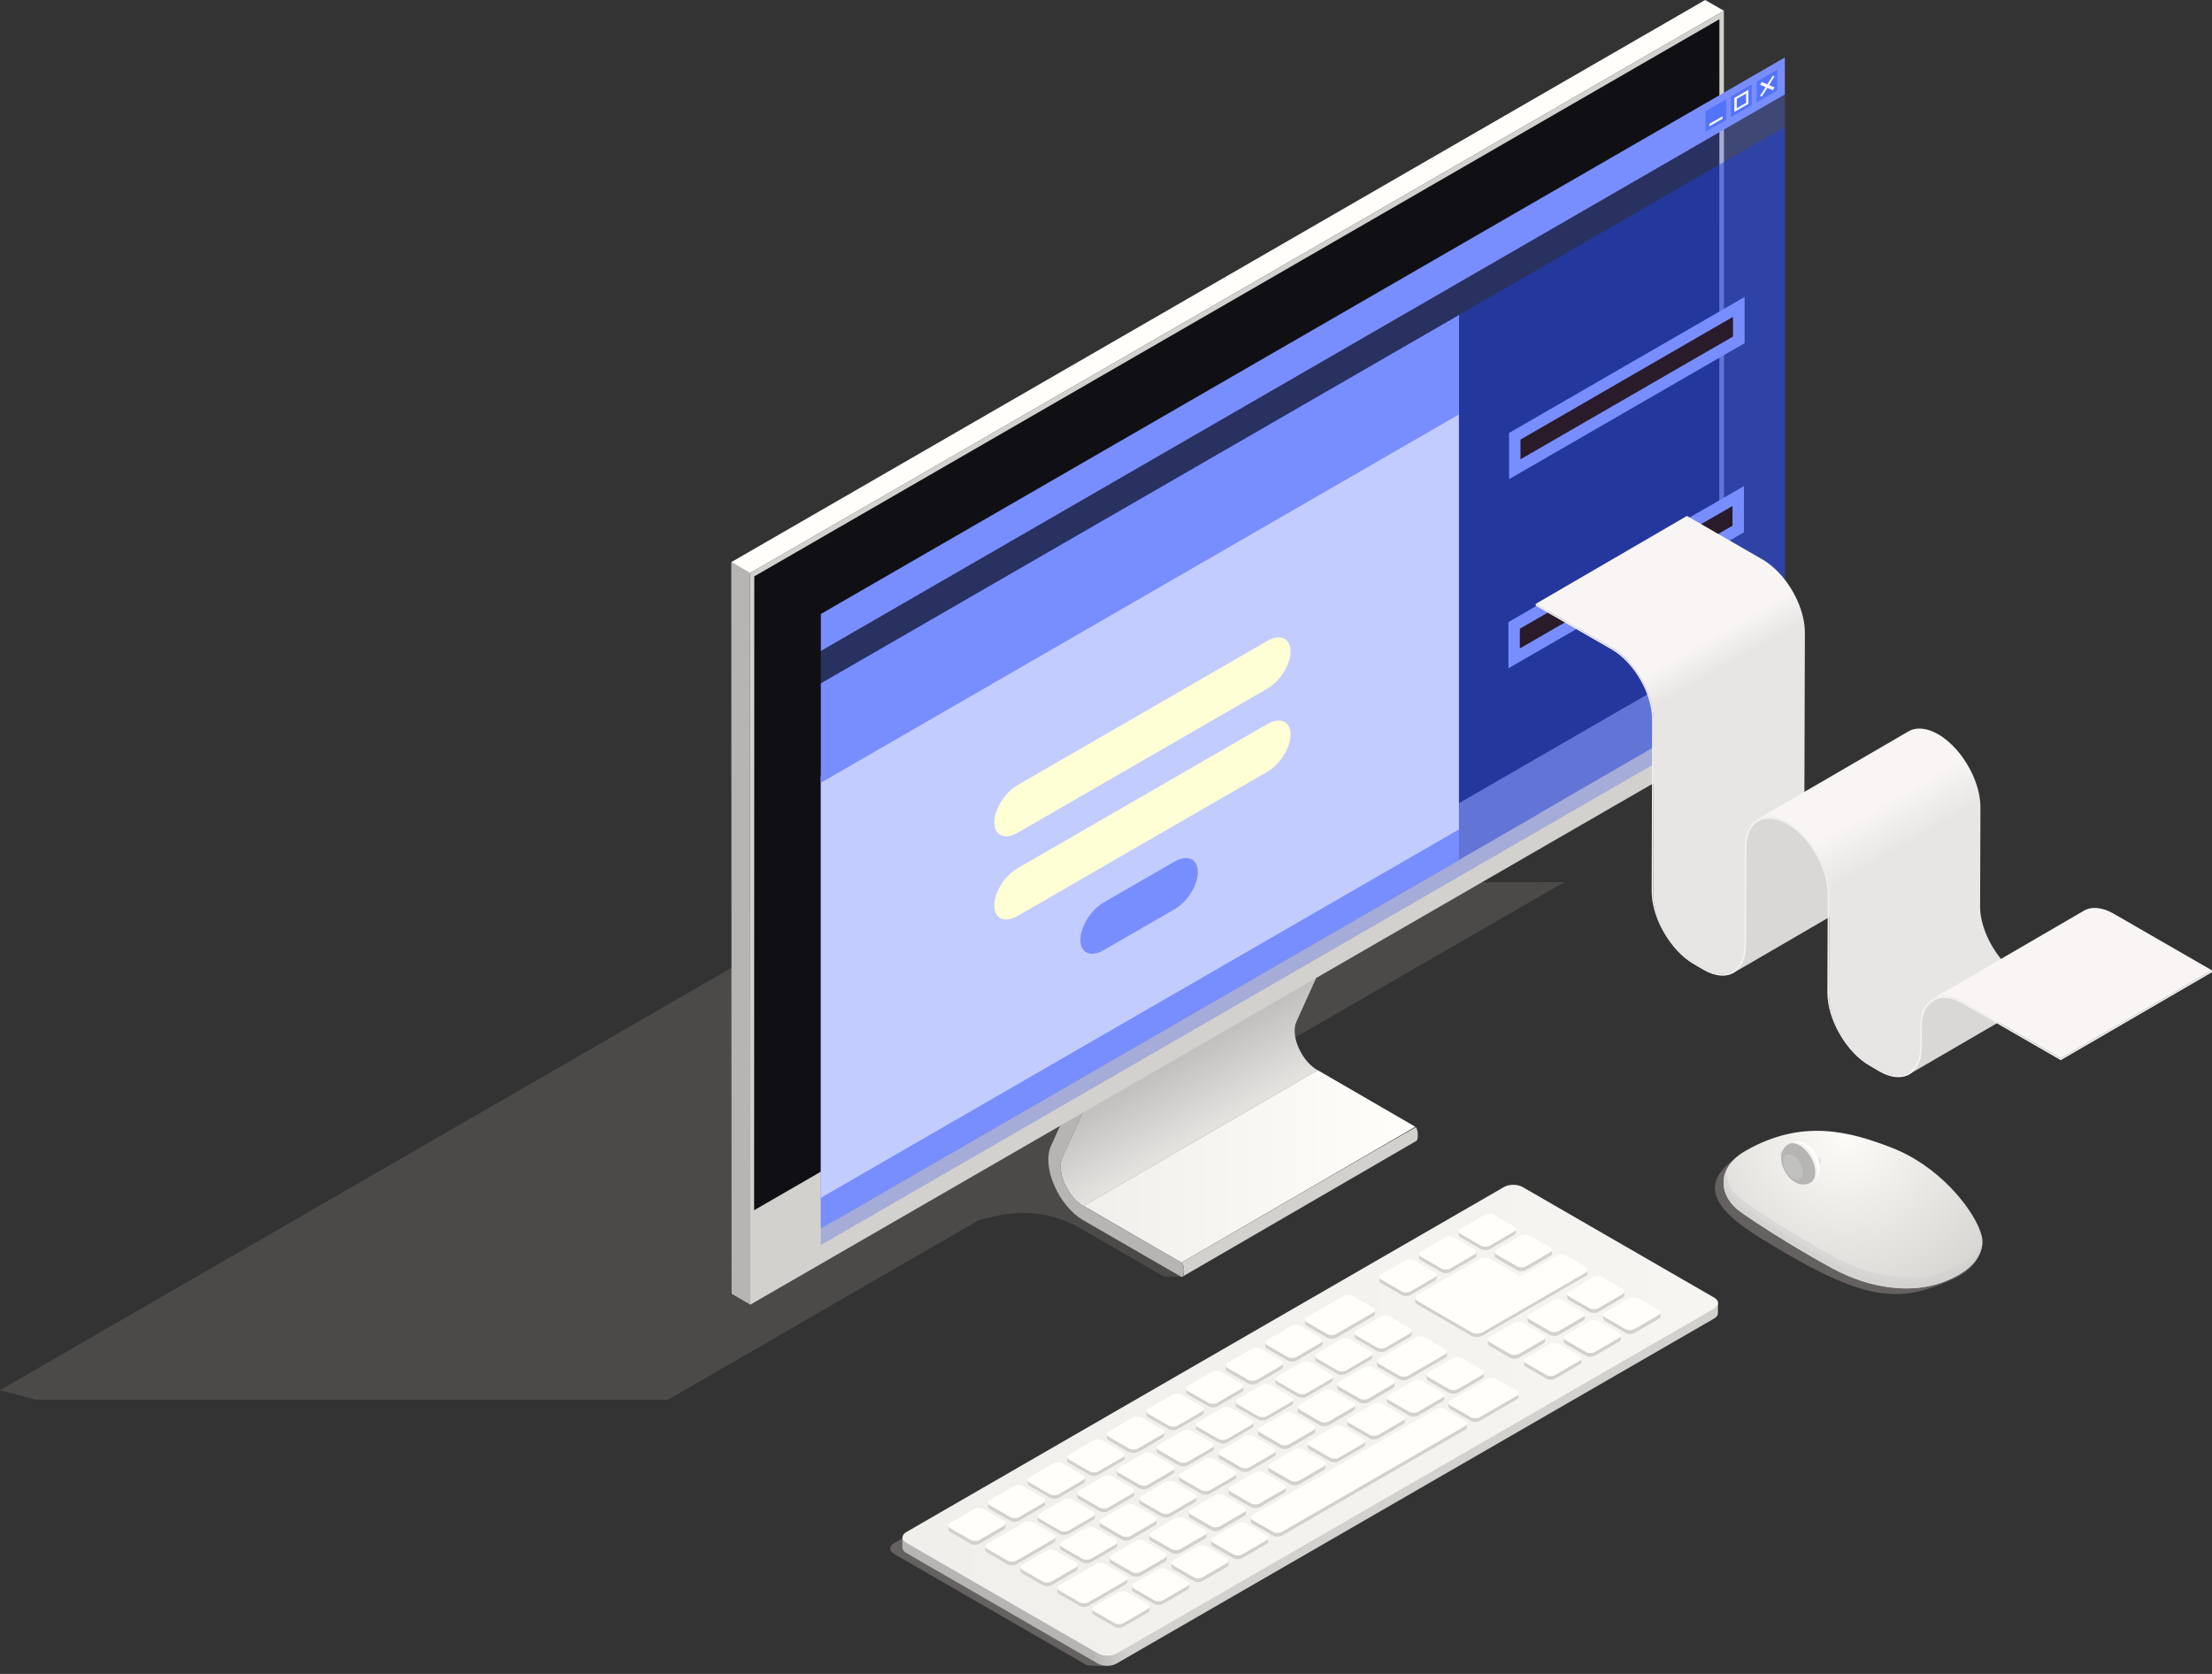 <svg fill="none" height="168" viewBox="0 0 222 168" width="222" xmlns="http://www.w3.org/2000/svg" xmlns:xlink="http://www.w3.org/1999/xlink"><rect x="0" y="0" width="222" height="168" fill="#333333" stroke="none"/><linearGradient id="a" gradientUnits="userSpaceOnUse" x1="108.744" x2="142.05" y1="117.058" y2="117.058"><stop offset="0" stop-color="#f0efec"/><stop offset="1" stop-color="#fffefb"/></linearGradient><linearGradient id="b" gradientUnits="userSpaceOnUse" x1="122.056" x2="125.778" y1="104.307" y2="110.753"><stop offset="0" stop-color="#c2c1bf"/><stop offset="1" stop-color="#e3e2df"/></linearGradient><linearGradient id="c" gradientUnits="userSpaceOnUse" x1="113.16" x2="109.657" y1="148.978" y2="148.978"><stop offset="0" stop-color="#d2d1ce"/><stop offset="1" stop-color="#b6b5b3"/></linearGradient><linearGradient id="d" gradientUnits="userSpaceOnUse" x1="90.57" x2="172.428" y1="142.543" y2="142.543"><stop offset="0" stop-color="#f0efec"/><stop offset="1" stop-color="#f6f5f2"/></linearGradient><radialGradient id="e" cx="185.139" cy="113.812" gradientUnits="userSpaceOnUse" r="20.497"><stop offset="0" stop-color="#fdfcf9"/><stop offset="1" stop-color="#d2d1ce"/></radialGradient><linearGradient id="f"><stop offset=".502" stop-color="#f8f5f4"/><stop offset="1" stop-color="#e8e5e5"/></linearGradient><linearGradient id="g" gradientUnits="userSpaceOnUse" x1="165.959" x2="169.29" xlink:href="#f" y1="63.407" y2="69.176"/><linearGradient id="h" gradientUnits="userSpaceOnUse" x1="183.906" x2="188.839" xlink:href="#f" y1="77.807" y2="86.35"/><g fill="#ada6a3"><path d="m156.988 88.534-68.82.083-88.168 50.9 3.574.964h63.467l31.185-18.019 1.745-.416c2.892-.681 5.918-.233 8.477 1.247l8.096 4.671c.199.116.415.166.632.166h1.462l2.81-7.081-3.275-10.107z" opacity=".2"/><path d="m111.806 167.012c-.183.1-.366.166-.582.166-.615.033-1.945.067-2.26-.116l-19.233-11.104c-.515-.3-.515-.782 0-1.081l59.976-34.626c.864-.498 2.294-.498 3.175 0l19.232 11.105c.499.282-55.969 33.129-60.308 35.656z" opacity=".4"/><path d="m189.12 115.713c-3.94-1.313-11.337-1.696-14.462.233-5.037 3.108-1.729 6.034 2.36 8.527 10.124 6.184 13.465 6.45 19.1 3.857 1.663-.765 2.66-1.995 2.66-3.192s-2.71-7.115-9.658-9.425z" opacity=".4"/></g><path d="m132.236 107.4-23.489 13.631 9.825 5.685 23.471-13.631z" fill="url(#a)"/><path d="m142.177 113.252c-.017-.05-.05-.083-.067-.116-.066-.05-23.538 13.581-23.538 13.581.083.083.117.116.133.166.167.366.15 1.13-.033 1.247l23.488-13.631c.167-.116.183-.881.017-1.247z" fill="#d2d1ce"/><path d="m130.325 105.139c-.433-.98-.516-1.944-.217-2.593l6.384-14.129-23.489 13.631-6.383 14.129c-.316.648-.216 1.613.216 2.593.233.532.549 1.014.898 1.43.299.349.648.632 1.014.848l23.488-13.631c-.365-.216-.698-.499-1.014-.848-.365-.416-.665-.898-.897-1.43z" fill="url(#b)"/><g fill="#b6b5b3"><path d="m118.572 126.716-9.824-5.668c-.782-.449-1.463-1.28-1.912-2.261s-.515-1.945-.216-2.593l6.383-14.13.05-.249.033-13.747c0-.399-.266-.864-.615-1.064-.332-.183-.598-.033-.598.366l-.033 13.63-6.367 14.014c-.449 1.014-.316 2.493.349 3.989.632 1.479 1.729 2.793 2.909 3.474l9.824 5.669c.333.166.333-1.247.017-1.43z"/><path d="m136.475 73.955c-.05-.133-.133-.249-.233-.349-.083-.1-.183-.183-.283-.233-.166-.1-.315-.1-.415-.05l-23.488 13.631c.099-.067.249-.05.415.05.1.067.2.133.283.233.099.1.166.233.232.349.067.15.1.316.1.466l-.033 13.747-.05.249 23.488-13.63.05-.249.033-13.747c0-.15-.033-.316-.099-.466z"/><path d="m75.302 130.94-1.878-1.097-.033-73.424 1.878 1.097z"/></g><path d="m75.269 57.516-1.878-1.097 97.743-56.419 1.878 1.08z" fill="#fffefb"/><path d="m173.012 1.081.017 73.44-97.727 56.419-.033-73.424z" fill="#d2d1ce"/><path d="m75.701 57.847 96.862-55.92-.017 63.6-96.862 55.937z" fill="#101014"/><path d="m130.557 95.1-3.441 1.995c-.482.266-.865.116-.865-.366 0-.482.383-1.081.865-1.346l3.441-1.995c.482-.266.864-.116.864.366s-.399 1.081-.864 1.347z" fill="#2280d6"/><path d="m90.562 154.277v1.031c0 .199.133.399.382.549l19.233 11.104c.515.299 1.363.299 1.878 0l59.976-34.626c.266-.15.383-.349.383-.549v-.997z" fill="url(#c)"/><path d="m172.048 131.322-59.976 34.626c-.515.299-1.363.299-1.878 0l-19.233-11.105c-.515-.299-.515-.781 0-1.08l59.976-34.626c.515-.299 1.363-.299 1.878 0l19.233 11.104c.515.3.515.782 0 1.081z" fill="url(#d)"/><path d="m142.426 126.185c0-.033 0-.049 0-.083 0-.033 0-.049 0-.083-.016-.099.033-.216.166-.299l2.461-1.43c.232-.133.631-.133.864 0l2.078 1.197c.133.083.183.183.166.3v.083.083c.017.099-.033.216-.166.299l-2.46 1.43c-.233.133-.632.133-.865 0l-2.078-1.197c-.149-.083-.182-.2-.166-.3zm4.139-2.011 2.078 1.197c.233.133.632.133.865 0l2.46-1.43c.133-.083.183-.182.166-.299 0-.033 0-.05 0-.083s0-.05 0-.083c.017-.1-.033-.216-.166-.299l-2.078-1.197c-.233-.133-.632-.133-.864 0l-2.461 1.429c-.133.084-.183.183-.166.3v.083.083c-.017.116.033.233.166.299zm-7.962 4.605 2.078 1.197c.232.133.631.133.864 0l2.46-1.43c.133-.083.183-.183.167-.299 0-.034 0-.05 0-.083 0-.034 0-.05 0-.083.016-.1-.034-.217-.167-.3l-2.077-1.197c-.233-.133-.632-.133-.865 0l-2.46 1.43c-.133.083-.183.183-.166.299v.083.083c-.017.1.033.217.166.3zm-32.049 26.829 2.078 1.197c.232.133.631.133.864 0l2.46-1.43c.133-.083.183-.182.166-.299 0-.033 0-.05 0-.083s0-.05 0-.083c.017-.1-.033-.216-.166-.299l-2.078-1.197c-.232-.133-.631-.133-.864 0l-2.46 1.43c-.133.083-.183.182-.166.299v.083.083c-.017.1.033.216.166.299zm8.677-13.365 2.078 1.197c.233.133.631.133.864 0l2.46-1.429c.133-.084.183-.183.167-.3 0-.033 0-.05 0-.083s0-.05 0-.083c.016-.1-.034-.216-.167-.299l-2.077-1.197c-.233-.133-.632-.133-.865 0l-2.46 1.43c-.133.083-.183.182-.166.299v.083.083c-.017.116.033.216.166.299zm7.962-4.588 2.078 1.197c.233.133.632.133.865 0l2.46-1.429c.133-.083.183-.183.166-.3 0-.033 0-.049 0-.083 0-.033 0-.05 0-.083.017-.1-.033-.216-.166-.299l-2.078-1.197c-.233-.133-.632-.133-.864 0l-2.461 1.43c-.133.083-.182.183-.166.299v.083.083c-.033.117.017.216.166.299zm7.946-4.588 2.078 1.197c.233.133.632.133.864 0l3.741-2.161c.133-.083.182-.183.166-.299 0-.033 0-.05 0-.083s0-.05 0-.083c.016-.1-.033-.216-.166-.299l-2.078-1.197c-.233-.133-.632-.133-.865 0l-3.74 2.161c-.133.083-.183.183-.166.299v.083.083c-.017.1.033.216.166.299zm-3.973 2.294 2.078 1.197c.233.133.632.133.865 0l2.46-1.429c.133-.083.183-.183.166-.3 0-.033 0-.049 0-.083 0-.033 0-.05 0-.083.017-.1-.033-.216-.166-.299l-2.078-1.197c-.233-.133-.632-.133-.865 0l-2.46 1.43c-.133.083-.183.183-.166.299v.083.083c-.017.1.033.216.166.299zm-7.946 4.588 2.078 1.197c.233.133.632.133.865 0l2.46-1.429c.133-.084.183-.183.166-.3 0-.033 0-.049 0-.083 0-.033 0-.05 0-.083.017-.1-.033-.216-.166-.299l-2.078-1.197c-.233-.133-.632-.133-.864 0l-2.461 1.43c-.133.083-.182.183-.166.299v.083.083c-.033.116.017.216.166.299zm16.906-5.552 2.078 1.197c.233.133.632.133.864 0l2.461-1.429c.132-.084.182-.183.166-.3 0-.033 0-.05 0-.083s0-.05 0-.083c.016-.1-.034-.216-.166-.299l-2.078-1.197c-.233-.133-.632-.133-.865 0l-2.46 1.43c-.133.083-.183.182-.166.299v.083.083c-.017.116.033.216.166.299zm-31.816 18.369 2.078 1.197c.232.133.631.133.864 0l2.46-1.43c.133-.083.183-.183.166-.299 0-.034 0-.05 0-.083 0-.034 0-.05 0-.084.017-.099-.033-.216-.166-.299l-2.078-1.197c-.232-.133-.631-.133-.864 0l-2.46 1.43c-.133.083-.183.183-.167.299v.083.083c-.016.117.034.217.167.3zm27.843-16.075 2.078 1.197c.233.133.632.133.864 0l2.461-1.43c.133-.083.183-.182.166-.299 0-.033 0-.05 0-.083s0-.05 0-.083c.017-.1-.033-.216-.166-.299l-2.078-1.197c-.233-.133-.632-.133-.865 0l-2.46 1.43c-.133.083-.183.182-.166.299v.083.083c-.017.116.033.216.166.299zm-3.973 2.294 2.078 1.197c.233.133.632.133.865 0l2.46-1.43c.133-.083.183-.182.166-.299 0-.033 0-.05 0-.083s0-.05 0-.083c.017-.1-.033-.216-.166-.299l-2.078-1.197c-.233-.133-.632-.133-.865 0l-2.46 1.43c-.133.083-.183.182-.166.299v.083.083c-.033.116.017.216.166.299zm-3.989 2.294 2.078 1.197c.232.133.631.133.864 0l2.46-1.43c.133-.083.183-.182.166-.299 0-.033 0-.05 0-.083s0-.05 0-.083c.017-.1-.033-.216-.166-.299l-2.078-1.197c-.232-.133-.631-.133-.864 0l-2.46 1.43c-.133.083-.183.182-.167.299v.083.083c-.016.116.034.233.167.299zm-15.908 9.193 2.077 1.197c.233.133.632.133.865 0l2.46-1.43c.133-.083.183-.183.166-.299 0-.033 0-.05 0-.083 0-.034 0-.05 0-.083.017-.1-.033-.217-.166-.3l-2.078-1.197c-.233-.133-.632-.133-.864 0l-2.46 1.43c-.133.083-.183.183-.167.299v.083.083c-.016.117.034.217.167.3zm3.989-2.294 2.078 1.197c.233.133.632.133.864 0l2.461-1.43c.133-.083.182-.183.166-.299 0-.033 0-.05 0-.083 0-.034 0-.05 0-.083.016-.1-.033-.217-.166-.3-3.042-1.762-2.012-1.728-5.403.233-.133.083-.183.183-.166.299v.083.083c-.033.1.016.217.166.3zm3.973-2.294 2.078 1.197c.233.133.631.133.864 0l2.46-1.43c.133-.083.183-.183.167-.299 0-.033 0-.05 0-.083 0-.034 0-.05 0-.083.016-.1-.034-.217-.167-.3l-2.077-1.196c-.233-.133-.632-.133-.865 0l-2.46 1.429c-.133.083-.183.183-.166.299v.083.084c-.017.099.033.216.166.299zm3.973-2.311c2.028 1.18 2.394 1.513 2.942 1.197l2.46-1.43c.133-.083.183-.182.167-.299 0-.033 0-.05 0-.083s0-.05 0-.083c.016-.1-.034-.216-.167-.299l-2.078-1.197c-.232-.133-.631-.133-.864 0l-2.46 1.429c-.133.084-.183.183-.166.3v.083.083c-.017.116.033.233.166.299zm-7.082 15.144c0-.034 0-.05 0-.083 0-.034 0-.05 0-.084.017-.099-.033-.216-.166-.299l-2.078-1.197c-.232-.133-.631-.133-.864 0l-3.74 2.161c-.133.083-.183.183-.166.3v.083.083c-.017.1.033.216.166.299l2.078 1.197c.232.133.631.133.864 0l3.74-2.161c.133-.083.183-.2.166-.299zm-4.986-1.347c0-.033 0-.05 0-.083s0-.05 0-.083c.016-.1-.034-.216-.167-.299l-2.078-1.197c-.232-.133-.631-.133-.864 0l-2.46 1.43c-.133.083-.183.182-.166.299v.083.083c-.017.1.033.216.166.299l2.078 1.197c.232.133.631.133.864 0l2.46-1.43c.133-.083.183-.182.167-.299zm3.108-12.833c2.992 1.729 1.945 1.762 5.403-.232.133-.084.182-.183.166-.3 0-.033 0-.05 0-.083s0-.05 0-.083c.016-.1-.033-.216-.166-.299l-2.078-1.197c-.233-.133-.632-.133-.865 0l-2.46 1.43c-.133.083-.183.182-.166.299v.083.083c-.017.116.033.216.166.299zm43.802-9.99c0-.033 0-.05 0-.083 0-.034 0-.05 0-.083.016-.1-.034-.216-.167-.3l-2.077-1.196c-.233-.133-.632-.133-.865 0l-2.46 1.429c-.133.083-.183.183-.166.299v.083.084c-.017.099.033.216.166.299l2.078 1.197c.233.133.631.133.864 0l2.46-1.43c.15-.1.2-.199.167-.299zm-49.155 19.997c0-.033 0-.05 0-.083s0-.05 0-.083c.017-.1-.033-.216-.166-.299l-2.078-1.197c-.232-.133-.631-.133-.864 0l-3.74 2.161c-.133.083-.183.183-.166.299v.083.083c-.017.1.033.217.166.3l2.078 1.197c.232.133.631.133.864 0l3.74-2.161c.133-.084.183-.2.166-.3zm1.38-7.713 2.078 1.197c.233.133.632.133.864 0l2.461-1.429c.133-.084.182-.183.166-.3 0-.033 0-.05 0-.083s0-.05 0-.083c.016-.1-.033-.216-.166-.299l-2.078-1.197c-.233-.133-.632-.133-.865 0l-2.46 1.43c-.133.083-.183.182-.166.299v.083.083c-.033.116.017.233.166.299zm-3.973 2.294 2.078 1.197c.233.133.632.133.865 0l2.46-1.43c.133-.083.183-.182.166-.299 0-.033 0-.05 0-.083s0-.05 0-.083c.017-.1-.033-.216-.166-.299l-2.078-1.197c-.233-.133-.632-.133-.865 0l-2.46 1.43c-.133.083-.183.182-.166.299v.083.083c-.033.116.017.233.166.299zm-2.393 4.089c0-.033 0-.049 0-.083 0-.033 0-.05 0-.083.016-.099-.034-.216-.167-.299l-2.078-1.197c-.233-.133-.632-.133-.864 0l-2.46 1.43c-.133.083-.183.183-.166.299v.083.083c-.017.1.033.216.166.299l2.078 1.197c.233.133.632.133.864 0l2.46-1.429c.133-.1.183-.2.167-.3zm-1.596-1.778 2.078 1.197c.232.133.631.133.864 0l2.46-1.43c.133-.083.183-.183.166-.299 0-.033 0-.05 0-.083s0-.05 0-.083c.017-.1-.033-.216-.166-.3l-2.078-1.196c-.232-.133-.631-.133-.864 0l-2.46 1.429c-.133.083-.183.183-.166.299v.083.084c-.017.099.033.216.166.299zm67.323-19.565c.017-.1-.033-.217-.166-.3l-2.062-1.18c-.232-.133-.631-.133-.864 0l-2.46 1.43c-.133.083-.183.183-.166.299v.083.083c-.017.1.033.216.166.299l2.078 1.197c.232.133.631.133.864 0l2.46-1.429c.133-.084.183-.183.167-.3 0-.033 0-.049 0-.083 0-.033 0-.066-.017-.099zm-14.362-3.84-2.727-1.58c-.299-.166-.781-.166-1.08 0l-6.234 3.608c-.166.099-.232.232-.216.349v.083.083c-.016.133.05.249.216.349l5.436 3.142c.299.166.781.166 1.081 0l10.356-5.984c.166-.1.232-.233.216-.35 0-.033 0-.049 0-.083 0-.033 0-.05 0-.083.016-.133-.05-.249-.216-.349l-2.028-1.164c-.2-.116-.516-.116-.715 0l-3.474 1.979c-.167.099-.433.099-.615 0zm-3.524 9.558-2.078-1.197c-.233-.133-.632-.133-.865 0l-2.46 1.43c-.133.083-.183.182-.166.299v.083.083c-.017.1.033.216.166.299l2.078 1.197c.233.133.632.133.864 0l2.461-1.429c.133-.084.182-.183.166-.3 0-.033 0-.05 0-.083s0-.05 0-.083c.016-.116-.033-.216-.166-.299zm10.123-5.802-2.078-1.196c-.233-.133-.632-.133-.864 0l-2.461 1.429c-.133.083-.182.183-.166.299v.083.084c-.016.099.033.216.166.299l2.078 1.197c.233.133.632.133.865 0l2.46-1.43c.133-.083.183-.183.166-.299 0-.033 0-.05 0-.083s0-.05 0-.083c.017-.117-.033-.233-.166-.3zm-18.086 10.39-2.078-1.197c-.233-.133-.631-.133-.864 0l-2.46 1.43c-.133.083-.183.182-.167.299v.083.083c-.016.1.034.216.167.299l2.077 1.197c.233.133.632.133.865 0l2.46-1.43c.133-.083.183-.182.166-.299 0-.033 0-.05 0-.083s0-.05 0-.083c.034-.1-.016-.216-.166-.299zm16.49-12.168v.083.083c-.016.1.033.216.166.299l2.078 1.197c.233.133.632.133.865 0l2.46-1.43c.133-.083.183-.182.166-.299 0-.033 0-.05 0-.083s0-.05 0-.083c.017-.1-.033-.216-.166-.299l-2.078-1.197c-.233-.133-.632-.133-.864 0l-2.461 1.43c-.149.083-.182.182-.166.299zm-32.398 21.36-2.078-1.197c-.233-.133-.632-.133-.864 0l-2.461 1.43c-.133.083-.182.183-.166.299v.083.083c-.016.1.033.217.166.3l2.078 1.197c.233.133.632.133.865 0l2.46-1.43c.133-.083.183-.183.166-.299 0-.033 0-.05 0-.083 0-.034 0-.05 0-.083.033-.117-.016-.217-.166-.3zm7.962-4.588-2.078-1.196c-.232-.133-.631-.133-.864 0l-2.46 1.429c-.133.083-.183.183-.166.299v.083.084c-.017.099.033.216.166.299l2.078 1.197c.232.133.631.133.864 0l2.46-1.43c.133-.083.183-.183.167-.299 0-.033 0-.05 0-.083 0-.034 0-.05 0-.083.016-.117-.034-.233-.167-.3zm-3.973 2.294-2.077-1.197c-.233-.132-.632-.132-.865 0l-2.46 1.43c-.133.083-.183.183-.166.299v.083.084c-.017.099.033.216.166.299l2.078 1.197c.233.133.631.133.864 0l2.46-1.43c.133-.083.183-.183.167-.299 0-.033 0-.05 0-.083 0-.034 0-.05 0-.083.016-.117-.034-.217-.167-.3zm-7.962 4.588-2.078-1.197c-.233-.133-.632-.133-.864 0l-2.46 1.43c-.133.083-.183.183-.167.299v.083.083c-.016.1.034.217.167.3l2.077 1.197c.233.133.632.133.865 0l2.46-1.43c.133-.083.183-.183.166-.299 0-.034 0-.05 0-.083 0-.034 0-.05 0-.083.017-.117-.033-.217-.166-.3zm-3.973 2.294-2.078-1.197c-.232-.133-.631-.133-.864 0l-2.46 1.43c-.133.083-.183.183-.167.299v.083.083c-.016.1.034.217.167.3l2.078 1.197c.232.132.631.132.864 0l2.46-1.43c.133-.083.183-.183.166-.299 0-.034 0-.05 0-.083 0-.034 0-.05 0-.084.017-.116-.033-.216-.166-.299zm19.881-11.486-2.078-1.197c-.232-.133-.631-.133-.864 0l-2.46 1.43c-.133.083-.183.182-.166.299v.083.083c-.017.1.033.216.166.299l2.078 1.197c.232.133.631.133.864 0l2.46-1.43c.133-.083.183-.182.166-.299 0-.033 0-.05 0-.083s0-.05 0-.083c.017-.1-.033-.216-.166-.299zm7.946-4.588-2.078-1.197c-.233-.133-.632-.133-.864 0l-2.46 1.43c-.133.083-.183.182-.167.299v.083.083c-.016.1.034.216.167.299l2.077 1.197c.233.133.632.133.865 0l2.46-1.43c.133-.083.183-.182.166-.299 0-.033 0-.05 0-.083s0-.05 0-.083c.034-.1-.016-.216-.166-.299zm-21.627 16.606-2.077-1.197c-.233-.133-.632-.133-.865 0l-2.46 1.43c-.133.083-.183.183-.166.299v.083.083c-.017.1.033.216.166.3l2.078 1.196c.233.133.632.133.864 0l2.46-1.429c.133-.083.183-.183.167-.299 0-.034 0-.05 0-.083 0-.034 0-.05 0-.084.016-.116-.034-.216-.167-.299zm3.973-2.294-2.077-1.197c-.233-.133-.632-.133-.865 0l-2.46 1.43c-.133.083-.183.183-.166.299v.083.083c-.017.1.033.217.166.3l2.078 1.196c.233.133.631.133.864 0l2.46-1.429c.133-.083.183-.183.167-.299 0-.034 0-.05 0-.083 0-.034 0-.05 0-.084.033-.116-.017-.216-.167-.299zm-7.945 4.588-2.078-1.197c-.233-.133-.632-.133-.865 0l-2.46 1.43c-.133.083-.183.183-.166.299v.083.083c-.017.1.033.216.166.3l2.078 1.196c.233.133.632.133.864 0l2.461-1.429c.133-.083.182-.183.166-.299 0-.034 0-.05 0-.083 0-.034 0-.05 0-.084.016-.116-.033-.216-.166-.299zm-3.973 2.294-2.078-1.197c-.233-.133-.632-.133-.865 0l-2.46 1.43c-.133.083-.183.183-.166.299v.083.083c-.017.1.033.216.166.3l2.078 1.196c.233.133.632.133.865 0l2.46-1.429c.133-.083.183-.183.166-.299 0-.034 0-.05 0-.084 0-.033 0-.049 0-.083.017-.099-.033-.216-.166-.299zm29.855-25.566-2.078-1.197c-.233-.133-.632-.133-.865 0l-3.74 2.161c-.133.083-.183.183-.166.299v.083.084c-.017.099.033.216.166.299l2.078 1.197c.233.133.632.133.864 0l3.741-2.161c.133-.083.182-.183.166-.3 0-.033 0-.049 0-.083 0-.033 0-.05 0-.083.016-.116-.033-.216-.166-.299zm7.181 4.172-2.078-1.196c-.233-.133-.632-.133-.865 0l-3.74 2.16c-.133.084-.183.183-.166.3v.083.083c-.017.1.033.216.166.299l2.078 1.197c.233.133.632.133.865 0l3.74-2.161c.133-.083.183-.183.166-.299 0-.033 0-.05 0-.083 0-.034 0-.05 0-.083.033-.1-.017-.217-.166-.3zm10.273-5.801-2.078-1.197c-.233-.133-.632-.133-.865 0l-2.46 1.43c-.133.083-.183.183-.166.299v.083.083c-.017.1.033.216.166.299l2.078 1.197c.233.133.632.133.865 0l2.46-1.429c.133-.084.183-.183.166-.3 0-.033 0-.049 0-.083 0-.033 0-.05 0-.083.033-.116-.017-.216-.166-.299zm-3.973 2.294-2.078-1.197c-.233-.133-.632-.133-.864 0l-2.461 1.43c-.133.083-.182.182-.166.299v.083.083c-.016.1.033.216.166.299l2.078 1.197c.233.133.632.133.865 0l2.46-1.429c.133-.084.183-.183.166-.3 0-.033 0-.05 0-.083s0-.05 0-.083c.017-.116-.033-.216-.166-.299zm-11.47 6.549-2.078-1.196c-.233-.133-.632-.133-.864 0l-18.419 10.638c-.133.083-.182.183-.166.299v.084.083c-.016.099.033.216.166.299l2.078 1.197c.233.133.632.133.865 0l18.418-10.639c.133-.083.183-.183.166-.299 0-.033 0-.05 0-.083 0-.034 0-.05 0-.083.033-.117-.016-.233-.166-.3zm-15.227.416-2.078-1.197c-.232-.133-.631-.133-.864 0l-2.46 1.43c-.133.083-.183.183-.166.299v.083.083c-.017.1.033.216.166.299l2.078 1.197c.232.133.631.133.864 0l2.46-1.429c.133-.084.183-.183.167-.3 0-.033 0-.049 0-.083 0-.033 0-.05 0-.083.016-.116-.034-.216-.167-.299zm-3.973 2.294-2.077-1.197c-.233-.133-.632-.133-.865 0l-2.46 1.43c-.133.083-.183.182-.166.299v.083.083c-.017.1.033.216.166.299l2.078 1.197c.233.133.632.133.864 0l2.46-1.429c.133-.084.183-.183.167-.3 0-.033 0-.05 0-.083s0-.05 0-.083c.016-.1-.034-.216-.167-.299zm7.946-4.588-2.078-1.197c-.232-.133-.631-.133-.864 0l-2.46 1.43c-.133.083-.183.183-.166.299v.083.083c-.017.1.033.216.166.299l2.078 1.197c.232.133.631.133.864 0l2.46-1.429c.133-.083.183-.183.166-.3 0-.033 0-.049 0-.083 0-.033 0-.05 0-.083.034-.116-.016-.216-.166-.299zm14.213-15.027v.083.083c-.017.1.033.216.166.299l2.078 1.197c.233.133.632.133.864 0l2.461-1.43c.133-.083.182-.182.166-.299 0-.033 0-.05 0-.083s0-.05 0-.083c.016-.1-.033-.216-.166-.299l-2.078-1.197c-.233-.133-.632-.133-.865 0l-2.46 1.43c-.133.083-.183.182-.166.299zm-10.223 12.733-2.078-1.197c-.233-.133-.632-.133-.865 0l-2.46 1.43c-.133.083-.183.183-.166.299v.083.083c-.017.1.033.216.166.299l2.078 1.197c.233.133.632.133.865 0l2.46-1.429c.133-.083.183-.183.166-.3 0-.033 0-.049 0-.083 0-.033 0-.05 0-.083.017-.116-.033-.216-.166-.299zm-15.908 9.176-2.078-1.197c-.233-.133-.632-.133-.865 0l-2.46 1.43c-.133.083-.183.182-.166.299v.083.083c-.017.1.033.216.166.299l2.078 1.197c.233.133.632.133.864 0l2.461-1.429c.133-.084.182-.183.166-.3 0-.033 0-.05 0-.083s0-.05 0-.083c.016-.1-.033-.216-.166-.299zm-7.963 4.604-2.078-1.196c-.232-.133-.631-.133-.864 0l-2.46 1.429c-.133.083-.183.183-.167.299v.084.083c-.016.099.034.216.167.299l2.078 1.197c.232.133.631.133.864 0l2.46-1.43c.133-.083.183-.183.166-.299 0-.033 0-.05 0-.083s0-.05 0-.083c.017-.117-.016-.233-.166-.3zm3.973-2.31-2.078-1.197c-.233-.133-.632-.133-.864 0l-2.46 1.43c-.133.083-.183.182-.167.299v.083.083c-.016.1.034.216.167.299l2.077 1.197c.233.133.632.133.865 0l2.46-1.429c.133-.084.183-.183.166-.3 0-.033 0-.05 0-.083s0-.05 0-.083c.034-.1-.016-.216-.166-.299z" fill="#d2d1ce"/><path d="m100.752 153.132-2.46 1.429c-.233.133-.632.133-.864 0l-2.078-1.197c-.233-.133-.233-.365 0-.498l2.46-1.43c.233-.133.632-.133.864 0l2.078 1.197c.233.15.233.366 0 .499zm3.973-2.793-2.078-1.197c-.232-.133-.631-.133-.864 0l-2.46 1.43c-.233.133-.233.365 0 .498l2.078 1.197c.232.133.631.133.864 0l2.46-1.429c.25-.133.25-.366 0-.499zm3.973-2.294-2.078-1.197c-.232-.133-.631-.133-.864 0l-2.46 1.43c-.233.133-.233.366 0 .498l2.078 1.197c.232.133.631.133.864 0l2.46-1.429c.249-.133.249-.366 0-.499zm3.99-2.294-2.078-1.197c-.233-.133-.632-.133-.865 0l-2.46 1.43c-.233.133-.233.366 0 .499l2.078 1.196c.233.133.632.133.864 0l2.461-1.429c.232-.133.232-.366 0-.499zm3.973-2.294-2.078-1.197c-.233-.133-.632-.133-.865 0l-2.46 1.43c-.233.133-.233.366 0 .499l2.078 1.196c.233.133.632.133.864 0l2.461-1.429c.232-.133.232-.366 0-.499zm3.972-2.294-2.077-1.197c-.233-.133-.632-.133-.865 0l-2.46 1.43c-.233.133-.233.366 0 .499l2.078 1.196c.233.133.632.133.864 0l2.46-1.429c.25-.15.25-.366 0-.499zm3.973-2.294-2.078-1.197c-.232-.133-.631-.133-.864 0l-2.46 1.43c-.233.133-.233.366 0 .499l2.078 1.196c.232.133.631.133.864 0l2.46-1.429c.25-.15.25-.366 0-.499zm3.99-2.31-2.078-1.197c-.233-.133-.632-.133-.864 0l-2.461 1.429c-.232.133-.232.366 0 .499l2.078 1.197c.233.133.632.133.865 0l2.46-1.43c.233-.133.233-.349 0-.498zm3.973-2.294-2.078-1.197c-.233-.133-.632-.133-.864 0l-2.461 1.429c-.232.133-.232.366 0 .499l2.078 1.197c.233.133.632.133.865 0l2.46-1.43c.232-.133.232-.349 0-.498zm5.253-3.026-2.078-1.197c-.233-.133-.632-.133-.865 0l-3.74 2.161c-.233.133-.233.366 0 .499l2.078 1.197c.233.133.632.133.864 0l3.741-2.161c.249-.15.249-.366 0-.499zm17.071 2.726-2.077-1.196c-.233-.133-.632-.133-.865 0l-2.46 1.429c-.233.133-.233.366 0 .499l2.078 1.197c.233.133.631.133.864 0l2.46-1.43c.25-.133.25-.349 0-.499zm3.99-2.294-2.078-1.196c-.233-.133-.632-.133-.864 0l-2.461 1.429c-.232.133-.232.366 0 .499l2.078 1.197c.233.133.632.133.865 0l2.46-1.43c.233-.133.233-.366 0-.499zm3.973-2.294-2.078-1.196c-.233-.133-.632-.133-.864 0l-2.461 1.429c-.232.133-.232.366 0 .499l2.078 1.197c.233.133.632.133.865 0l2.46-1.43c.233-.133.233-.366 0-.499zm-4.322 6.7-2.078-1.197c-.233-.133-.632-.133-.864 0l-2.461 1.429c-.232.133-.232.366 0 .499l2.078 1.197c.233.133.632.133.865 0l2.46-1.43c.233-.149.233-.365 0-.498zm3.973-2.311-2.078-1.197c-.233-.133-.632-.133-.865 0l-2.46 1.43c-.232.133-.232.365 0 .498l2.078 1.197c.233.133.632.133.865 0l2.46-1.429c.249-.133.249-.349 0-.499zm3.973-2.294-2.078-1.197c-.233-.133-.632-.133-.865 0l-2.46 1.43c-.233.133-.233.365 0 .498l2.078 1.197c.233.133.632.133.864 0l2.461-1.429c.249-.133.249-.349 0-.499zm-60.741 22.507-2.078-1.196c-.232-.133-.631-.133-.864 0l-3.74 2.161c-.233.133-.233.365 0 .498l2.078 1.197c.232.133.631.133.864 0l3.74-2.161c.233-.149.233-.366 0-.499zm3.973-2.293-2.078-1.197c-.232-.133-.631-.133-.864 0l-2.46 1.429c-.233.133-.233.366 0 .499l2.078 1.197c.232.133.631.133.864 0l2.46-1.43c.249-.149.249-.365 0-.498zm3.973-2.311-2.078-1.197c-.233-.133-.632-.133-.864 0l-2.46 1.43c-.233.133-.233.365 0 .498l2.077 1.197c.233.133.632.133.865 0l2.46-1.429c.249-.133.249-.349 0-.499zm3.99-2.294-2.078-1.197c-.233-.133-.632-.133-.865 0l-2.46 1.43c-.233.133-.233.365 0 .498l2.078 1.197c.233.133.632.133.864 0l2.461-1.429c.232-.133.232-.349 0-.499zm3.972-2.294-2.077-1.197c-.233-.133-.632-.133-.865 0l-2.46 1.43c-.233.133-.233.365 0 .498l2.078 1.197c.233.133.631.133.864 0l2.46-1.429c.233-.133.233-.366 0-.499zm3.973-2.294-2.078-1.197c-.232-.133-.631-.133-.864 0l-2.46 1.43c-.233.133-.233.365 0 .498l2.078 1.197c.232.133.631.133.864 0l2.46-1.429c.25-.133.25-.366 0-.499zm3.973-2.294-2.078-1.197c-.232-.133-.631-.133-.864 0l-2.46 1.43c-.233.133-.233.365 0 .498l2.078 1.197c.232.133.631.133.864 0l2.46-1.429c.25-.133.25-.366 0-.499zm3.99-2.294-2.078-1.197c-.233-.133-.632-.133-.865 0l-2.46 1.43c-.232.133-.232.365 0 .498l2.078 1.197c.233.133.632.133.865 0l2.46-1.429c.232-.133.232-.366 0-.499zm3.973-2.294-2.078-1.197c-.233-.133-.632-.133-.865 0l-2.46 1.43c-.233.133-.233.366 0 .498l2.078 1.197c.233.133.632.133.864 0l2.461-1.429c.232-.15.232-.366 0-.499zm3.973-2.294-2.078-1.197c-.233-.133-.632-.133-.865 0l-2.46 1.43c-.233.133-.233.366 0 .499l2.078 1.196c.233.133.632.133.864 0l2.461-1.429c.232-.15.232-.366 0-.499zm-33.546 23.488-2.078-1.196c-.232-.133-.631-.133-.864 0l-2.46 1.429c-.233.133-.233.366 0 .499l2.078 1.197c.232.133.631.133.864 0l2.46-1.43c.233-.133.233-.349 0-.499zm3.973-2.294-2.078-1.196c-.232-.133-.631-.133-.864 0l-2.46 1.429c-.233.133-.233.366 0 .499l2.078 1.197c.232.133.631.133.864 0l2.46-1.43c.233-.133.233-.366 0-.499zm3.973-2.294-2.078-1.196c-.232-.133-.631-.133-.864 0l-2.46 1.429c-.233.133-.233.366 0 .499l2.078 1.197c.232.133.631.133.864 0l2.46-1.43c.249-.133.249-.366 0-.499zm3.973-2.294-2.078-1.196c-.233-.133-.632-.133-.864 0l-2.46 1.429c-.233.133-.233.366 0 .499l2.077 1.197c.233.133.632.133.865 0l2.46-1.43c.249-.133.249-.366 0-.499zm-4.704 11.055-2.078-1.197c-.233-.133-.632-.133-.865 0l-2.46 1.43c-.232.132-.232.365 0 .498l2.078 1.197c.233.133.632.133.865 0l2.46-1.43c.232-.149.232-.365 0-.498zm3.973-2.294-2.078-1.197c-.233-.133-.632-.133-.865 0l-2.46 1.43c-.233.133-.233.365 0 .498l2.078 1.197c.233.133.632.133.864 0l2.461-1.43c.232-.149.232-.365 0-.498zm3.972-2.311-2.077-1.197c-.233-.133-.632-.133-.865 0l-2.46 1.43c-.233.133-.233.366 0 .499l2.078 1.196c.233.133.632.133.864 0l2.46-1.429c.233-.133.233-.349 0-.499zm3.973-2.294-2.077-1.197c-.233-.133-.632-.133-.865 0l-2.46 1.43c-.233.133-.233.366 0 .499l2.078 1.197c.233.132.631.132.864 0l2.46-1.43c.25-.133.25-.349 0-.499zm25.118-14.495-2.078-1.197c-.233-.133-.632-.133-.865 0l-3.74 2.161c-.232.133-.232.366 0 .499l2.078 1.197c.233.133.632.133.865 0l3.74-2.161c.249-.133.249-.366 0-.499zm-28.342 8.046-2.078-1.197c-.233-.133-.632-.133-.865 0l-2.46 1.429c-.233.133-.233.366 0 .499l2.078 1.197c.233.133.632.133.864 0l2.461-1.43c.232-.149.232-.366 0-.498zm3.972-2.294-2.077-1.197c-.233-.133-.632-.133-.865 0l-2.46 1.429c-.233.133-.233.366 0 .499l2.078 1.197c.233.133.632.133.864 0l2.46-1.43c.233-.149.233-.365 0-.498zm3.973-2.311-2.078-1.197c-.232-.133-.631-.133-.864 0l-2.46 1.43c-.233.133-.233.365 0 .498l2.078 1.197c.232.133.631.133.864 0l2.46-1.429c.25-.133.25-.349 0-.499zm3.973-2.294-2.078-1.197c-.232-.133-.631-.133-.864 0l-2.46 1.43c-.233.133-.233.365 0 .498l2.078 1.197c.232.133.631.133.864 0l2.46-1.429c.25-.133.25-.349 0-.499zm3.99-2.294-2.078-1.197c-.233-.133-.632-.133-.865 0l-2.46 1.43c-.232.133-.232.365 0 .498l2.062 1.197c.232.133.631.133.864 0l2.46-1.429c.249-.133.249-.349.017-.499zm5.253-3.025-2.078-1.197c-.233-.133-.632-.133-.865 0l-3.74 2.161c-.233.133-.233.365 0 .498l2.078 1.197c.233.133.632.133.864 0l3.741-2.161c.232-.149.232-.365 0-.498zm-32.083 22.74-2.078-1.197c-.232-.133-.631-.133-.864 0l-3.74 2.161c-.233.133-.233.366 0 .499l2.078 1.197c.232.133.631.133.864 0l3.74-2.161c.233-.15.233-.366 0-.499zm3.973-2.311-2.078-1.197c-.232-.133-.631-.133-.864 0l-2.46 1.43c-.233.133-.233.366 0 .499l2.078 1.197c.232.133.631.133.864 0l2.46-1.43c.233-.133.233-.349 0-.499zm3.973-2.294-2.078-1.197c-.233-.133-.632-.133-.864 0l-2.46 1.43c-.233.133-.233.366 0 .499l2.077 1.197c.233.133.632.133.865 0l2.46-1.43c.233-.133.233-.349 0-.499zm3.973-2.294-2.078-1.197c-.233-.133-.632-.133-.864 0l-2.461 1.43c-.232.133-.232.366 0 .499l2.078 1.197c.233.133.632.133.865 0l2.46-1.43c.249-.133.249-.349 0-.499zm3.989-2.294-2.077-1.197c-.233-.132-.632-.132-.865 0l-2.46 1.43c-.233.133-.233.366 0 .499l2.078 1.197c.233.133.632.133.864 0l2.46-1.43c.233-.133.233-.366 0-.499zm18.186-6.35-2.078-1.196c-.233-.133-.632-.133-.864 0l-18.419 10.638c-.232.133-.232.366 0 .499l2.078 1.197c.233.133.632.133.865 0l18.418-10.639c.249-.133.249-.366 0-.499zm-14.213 4.056-2.078-1.196c-.232-.133-.631-.133-.864 0l-2.46 1.429c-.233.133-.233.366 0 .499l2.078 1.197c.232.133.631.133.864 0l2.46-1.43c.233-.133.233-.366 0-.499zm3.973-2.294-2.078-1.196c-.232-.133-.631-.133-.864 0l-2.46 1.429c-.233.133-.233.366 0 .499l2.078 1.197c.232.133.631.133.864 0l2.46-1.43c.233-.133.233-.366 0-.499zm3.973-2.294-2.078-1.196c-.232-.133-.631-.133-.864 0l-2.46 1.429c-.233.133-.233.366 0 .499l2.078 1.197c.232.133.631.133.864 0l2.46-1.43c.249-.133.249-.366 0-.499zm3.973-2.294-2.078-1.196c-.233-.133-.631-.133-.864 0l-2.46 1.429c-.233.133-.233.366 0 .499l2.077 1.18c.233.133.632.133.865 0l2.46-1.429c.249-.133.249-.35 0-.483zm3.99-2.294-2.078-1.196c-.233-.133-.632-.133-.865 0l-2.46 1.429c-.233.133-.233.366 0 .499l2.078 1.197c.233.133.632.133.864 0l2.461-1.43c.232-.149.232-.366 0-.499zm-4.755-9.807-2.077-1.197c-.233-.133-.632-.133-.865 0l-2.46 1.43c-.233.133-.233.365 0 .498l2.078 1.197c.233.133.631.133.864 0l2.46-1.429c.25-.133.25-.366 0-.499zm3.99-2.294-2.078-1.197c-.233-.133-.632-.133-.864 0l-2.461 1.43c-.232.133-.232.365 0 .498l2.078 1.197c.233.133.632.133.865 0l2.46-1.429c.233-.133.233-.366 0-.499zm3.973-2.294-2.078-1.197c-.233-.133-.632-.133-.864 0l-2.461 1.43c-.232.133-.232.365 0 .498l2.078 1.197c.233.133.632.133.865 0l2.46-1.429c.232-.133.232-.366 0-.499zm3.624 2.094-2.078-1.196c-.233-.133-.632-.133-.865 0l-2.46 1.413c-.233.133-.233.365 0 .498l2.078 1.197c.233.133.632.133.864 0l2.461-1.429c.232-.117.232-.35 0-.483zm3.524 1.929-2.028-1.164c-.2-.116-.516-.116-.715 0l-3.474 1.978c-.167.1-.433.1-.599 0l-2.726-1.579c-.299-.166-.781-.166-1.08 0l-6.234 3.607c-.299.166-.299.449 0 .615l5.436 3.142c.299.166.781.166 1.08 0l10.356-5.984c.283-.166.283-.449-.016-.615z" fill="#fffefb"/><path d="m198.661 123.359c-.847-2.178-4.056-6.367-8.91-8.212-3.889-1.479-8.793-2.992-14.611.382-.233.133-.432.266-.632.416-2.111 1.546-2.045 4.139.216 5.718 4.123 2.893 9.143 5.619 9.143 5.619 1.247.665 2.56 1.213 3.923 1.562 3.341.848 6.3.549 8.81-.914 1.579-.914 2.377-2.128 2.361-3.341.016-.249-.084-.682-.3-1.23z" fill="url(#e)"/><path d="m182.337 116.112-1.645-.898c-.482-.233-1.197-.283-1.845.283-.399.349-.216.498.249.731l1.646.781c.482.233 1.28.3 1.712 0 .449-.299.366-.665-.117-.897z" fill="#d2d1ce" opacity=".6"/><path d="m181.274 114.782c-.549-.316-1.097-.333-1.613-.05l2.361 3.773c1.164-.881.582-2.909-.748-3.723z" fill="#fffefb"/><path d="m181.989 116.643c-.3-.748-.831-1.379-1.363-1.695-.266-.15-.549-.233-.798-.216-.133.016-.233.049-.333.099-.149.083-.515.316-.681.915-.399 1.429 1.246 3.84 2.925 2.942.499-.283.615-1.114.25-2.045z" fill="#b6b5b3"/><path d="m180.825 117.058c-.183-.465-.516-.864-.848-1.063-.166-.1-.332-.15-.499-.133-.465.033-.631.648-.365 1.346.183.465.515.864.847 1.064.167.1.333.149.499.133.466-.033.632-.632.366-1.347z" fill="#cccece" opacity=".5"/><path d="m182.155 116.542c-.017-.049-.05-.099-.067-.166-.149-.366-.365-.681-.615-.964-.216-.249-.449-.449-.698-.582-.266-.149-.548-.232-.798-.216-.133.017-.233.05-.332.1l-.166.1c.099-.05.216-.1.332-.1.249-.017.515.05.798.216.233.133.482.349.698.582.233.266.449.598.615.964.017.05.05.1.067.166.365.931.232 1.762-.25 2.045l.166-.1c.499-.283.616-1.114.25-2.045z" fill="#f0efec"/><path d="m196.899 126.849c-2.51 1.462-5.485 1.762-8.81.914-1.363-.349-2.676-.898-3.923-1.563 0 0-5.02-2.709-9.143-5.618-1.246-.881-1.828-2.061-1.729-3.208-.698 1.429-.216 3.141 1.43 4.288 4.122 2.893 9.143 5.619 9.143 5.619 1.246.665 2.56 1.213 3.923 1.562 3.341.848 6.3.549 8.81-.914 1.479-.864 2.261-1.978 2.344-3.092-.349.732-1.031 1.43-2.045 2.012z" fill="#d2d1ce" opacity=".6"/><path d="m196.75 127.348c-2.51 1.463-5.486 1.763-8.81.915-1.364-.349-2.677-.898-3.923-1.563 0 0-5.021-2.709-9.143-5.618-1.33-.931-1.895-2.228-1.696-3.458-.515 1.38 0 2.926 1.546 4.023 4.123 2.892 9.143 5.618 9.143 5.618 1.247.665 2.56 1.214 3.923 1.563 3.341.848 6.3.548 8.81-.914 1.38-.798 2.128-1.812 2.311-2.859-.316.847-1.031 1.645-2.161 2.293z" fill="#d2d1ce" opacity=".6"/><path d="m179.129 69.101-96.746 55.854v-59.81l96.746-55.853z" fill="#788eff" opacity=".2"/><path d="m179.129 69.101-96.746 55.854v-59.81l96.746-55.853z" fill="#3852d4" opacity=".2"/><path d="m83.697 67.823v54.706l70.132-40.494c0-.05 25.3-14.645 25.3-14.645v-54.656z" fill="#213fd8" opacity=".5"/><path d="m179.13 9.475-96.746 55.853v-3.707l96.746-55.853z" fill="#788eff"/><path d="m146.415 86.322-64.031 36.97v-45.431l64.031-36.97z" fill="#788eff"/><path d="m146.415 83.247-64.031 36.97v-42.356l64.031-36.97z" fill="#c2ccff"/><path d="m127.183 69.118-25.051 14.462c-1.297.748-2.344.283-2.344-1.047 0-1.313 1.047-2.992 2.344-3.74l25.051-14.462c1.296-.748 2.343-.283 2.343 1.047 0 1.33-1.047 2.992-2.343 3.74z" fill="#ffffd6"/><path d="m127.183 77.463-25.051 14.462c-1.297.748-2.344.283-2.344-1.047 0-1.33 1.047-2.992 2.344-3.74l25.051-14.462c1.296-.748 2.343-.283 2.343 1.047 0 1.313-1.047 2.992-2.343 3.74z" fill="#ffffd6"/><path d="m117.873 91.261-7.114 4.106c-1.297.748-2.327.283-2.327-1.047 0-1.313 1.047-2.992 2.327-3.74l7.114-4.106c1.297-.748 2.344-.283 2.344 1.047 0 1.33-1.047 2.992-2.344 3.74z" fill="#788eff"/><path d="m82.383 68.586v9.974l64.049-36.97v-9.974z" fill="#788eff"/><path d="m173.245 12.036-2.078 1.197v-2.061l2.078-1.197z" fill="#5373f9"/><path d="m175.805 10.555-2.078 1.197v-2.078l2.078-1.197z" fill="#5373f9"/><path d="m174.06 9.825v1.413l1.413-.815v-1.413zm1.18.499-.931.532v-.931l.931-.532z" fill="#f7f8ff"/><path d="m178.382 9.076-2.078 1.197v-2.078l2.078-1.197z" fill="#5373f9"/><path d="m176.636 8.511.565.233-.565.881.183.066.549-.864.565.233.166-.283-.549-.233.549-.881-.166-.066-.565.864-.549-.233z" fill="#f7f8ff"/><path d="m172.879 11.918-1.329.765v-.249l1.329-.765z" fill="#f7f8ff"/><path d="m175.024 53.425-23.638 13.648v-4.638l23.638-13.647z" fill="#788eff"/><path d="m152.533 63.101 21.344-12.318v1.978l-21.344 12.318z" fill="#291b2a"/><path d="m186.144 88.351-.997-.582c-.632-.366-1.247-.881-1.779-1.496-.632-.731-1.18-1.596-1.579-2.493-.449-1.014-.715-2.078-.698-3.059l.05-17.221c0-1.014-.266-2.128-.732-3.175-.415-.931-.98-1.829-1.645-2.593-.566-.632-1.181-1.18-1.846-1.563l-7.613-4.388-15.177 8.827 7.614 4.388c.665.382 1.296.914 1.845 1.562.665.765 1.23 1.646 1.645 2.593.466 1.047.732 2.161.732 3.175l-.05 17.221c0 .981.266 2.045.698 3.059.399.898.948 1.762 1.579 2.493.532.615 1.147 1.13 1.779 1.496l.997.582c1.131.648 2.161.715 2.909.283l15.177-8.827c-.748.432-1.778.366-2.909-.283z" fill="url(#g)"/><path d="m176.436 82.449c-.731.432-1.197 1.33-1.197 2.61l-.033 9.874c0 1.33-.482 2.277-1.23 2.709l15.177-8.827c.764-.449 1.23-1.38 1.246-2.71l.034-9.874c0-1.28.465-2.194 1.197-2.61z" fill="#dad7d7"/><path d="m203.781 98.54-.998-.582c-.631-.366-1.246-.881-1.778-1.496-.632-.731-1.18-1.596-1.579-2.493-.449-1.014-.715-2.078-.699-3.059l.034-9.874c0-1.014-.266-2.128-.732-3.175-.415-.931-.98-1.829-1.645-2.593-.566-.632-1.181-1.18-1.846-1.562-1.18-.682-2.244-.748-3.008-.299l-15.177 8.827c.765-.449 1.845-.382 3.009.299.665.382 1.296.914 1.845 1.562.665.765 1.23 1.646 1.646 2.593.465 1.047.731 2.161.731 3.175l-.033 9.874c0 .981.266 2.045.698 3.059.399.898.947 1.762 1.579 2.493.532.616 1.13 1.131 1.779 1.497l.997.581c1.13.649 2.161.715 2.909.283l15.177-8.827c-.748.416-1.779.366-2.909-.283z" fill="url(#h)"/><path d="m194.057 100.435c-.732.432-1.197 1.33-1.197 2.61v2.061c0 1.33-.482 2.278-1.247 2.71l15.177-8.827c.765-.449 1.23-1.38 1.247-2.709v-2.061c0-1.28.465-2.194 1.197-2.61z" fill="#dad7d7"/><path d="m212.142 91.708c-1.18-.682-2.244-.748-3.008-.299l-15.177 8.826c.765-.449 1.845-.382 3.009.299l9.857 5.686 15.177-8.827z" fill="#f8f5f4"/><path d="m206.823 106.219-9.857-5.685c-2.344-1.346-4.239-.266-4.256 2.427v2.062c0 2.576-1.845 3.623-4.089 2.327l-.997-.582c-2.245-1.297-4.073-4.472-4.073-7.048l.033-9.874c0-2.693-1.895-5.968-4.222-7.314-2.344-1.347-4.239-.266-4.256 2.427l-.033 9.874c0 2.577-1.845 3.624-4.089 2.327l-.997-.582c-2.245-1.297-4.073-4.472-4.073-7.048l.05-17.221c0-2.693-1.895-5.968-4.223-7.314l-7.613-4.388v.183l7.613 4.388c2.261 1.297 4.073 4.472 4.073 7.048l-.05 17.221c0 2.693 1.895 5.968 4.223 7.314l.997.582c2.344 1.347 4.239.266 4.255-2.427l.034-9.874c0-2.577 1.845-3.624 4.089-2.327 2.261 1.297 4.073 4.455 4.073 7.048l-.034 9.874c0 2.693 1.895 5.967 4.223 7.314l.997.582c2.344 1.346 4.255.266 4.255-2.427v-2.062c0-2.576 1.846-3.623 4.09-2.327l9.857 5.685 15.177-8.826v-.183z" fill="#f3f0f0"/><path d="m175.09 34.443-23.638 13.648v-4.638l23.638-13.648z" fill="#788eff"/><path d="m152.598 44.118 21.328-12.318v1.978l-21.328 12.318z" fill="#291b2a"/></svg>